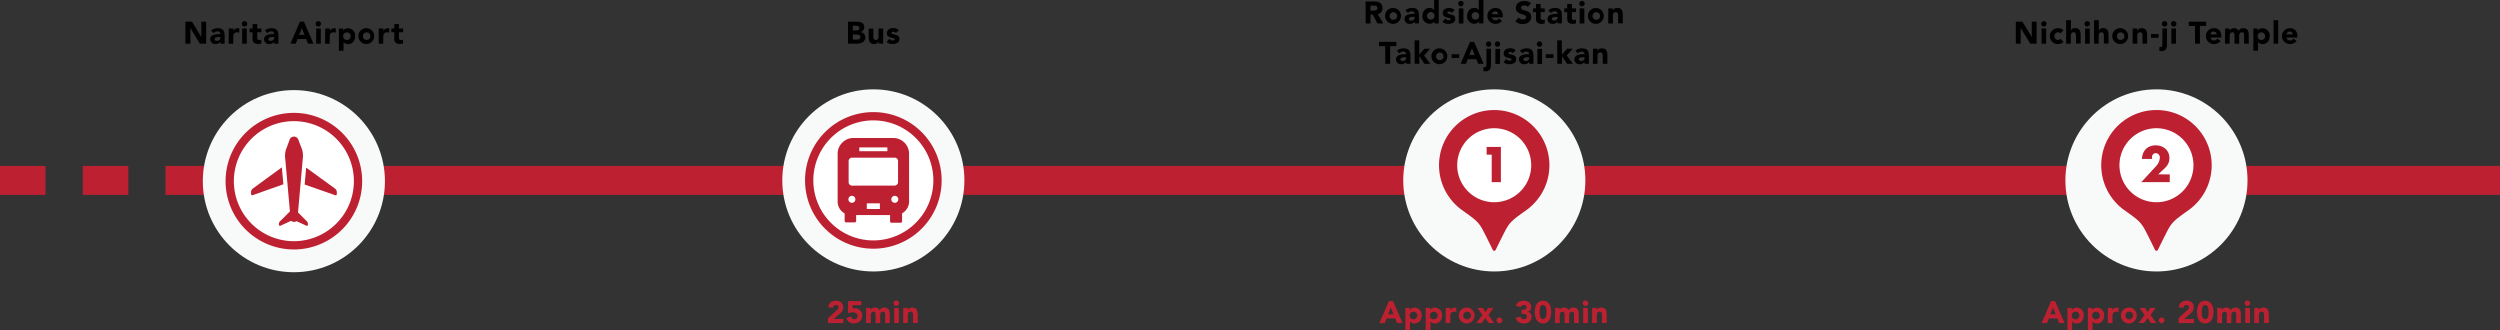<svg xmlns="http://www.w3.org/2000/svg" width="1208" height="159.51" viewBox="0 0 1208 159.51"><rect x="0" y="0" width="1208" height="159.51" fill="#333333" stroke="none"/><defs><style>.cls-1{fill:#bd2031;}.cls-2{fill:#f8fafa;}.cls-3{fill:#fff;}</style></defs><title>アセット 18</title><g id="レイヤー_2" data-name="レイヤー 2"><g id="レイヤー_1-2" data-name="レイヤー 1"><rect class="cls-1" x="159" y="80.17" width="1049" height="14"/><rect class="cls-1" y="80.17" width="22" height="14"/><rect class="cls-1" x="40" y="80.17" width="22" height="14"/><rect class="cls-1" x="80" y="80.17" width="22" height="14"/><circle class="cls-2" cx="142" cy="87.54" r="44"/><circle class="cls-2" cx="1042" cy="87.17" r="44"/><circle class="cls-3" cx="142" cy="87.54" r="31"/><path class="cls-1" d="M142,58.54a29,29,0,1,1-29,29,29,29,0,0,1,29-29m0-4a33,33,0,1,0,33,33,33,33,0,0,0-33-33Z"/><path class="cls-1" d="M144,102.66l2.38-26.81a10,10,0,0,0-.92-4.89l-1.37-3.65a2.25,2.25,0,0,0-4.08,0L138.68,71a9.93,9.93,0,0,0-.93,4.89l2.34,26.27-4.8,4.79a1.76,1.76,0,0,0-.51,1.24v.43a.5.5,0,0,0,.71.46l5.22-2.41a1.36,1.36,0,0,0,1.08.52h.58a1.35,1.35,0,0,0,.9-.33l4.81,2.22a.5.5,0,0,0,.71-.46v-.43a1.76,1.76,0,0,0-.51-1.24Z"/><path class="cls-1" d="M136.18,80.86l-14,10.24a2.08,2.08,0,0,0-.86,1.68v1a.56.56,0,0,0,.75.53l14.87-5.27Z"/><path class="cls-1" d="M161.85,91.1,147.94,81l-.73,8.16L162,94.34a.56.56,0,0,0,.75-.53v-1A2.08,2.08,0,0,0,161.85,91.1Z"/><path d="M89.58,10.47h3.18l4.51,7.38h0V10.47h2.34V21.09H96.58L92,13.53h0v7.56H89.58Z"/><path d="M106.47,20.17h0a2.64,2.64,0,0,1-2.31,1.1,2.34,2.34,0,0,1-2.6-2.25c0-2.52,3.06-2.57,4.94-2.57a1.34,1.34,0,0,0-1.44-1.3,2.4,2.4,0,0,0-1.83.87L102,14.79a4.69,4.69,0,0,1,3.21-1.17c2.62,0,3.33,1.33,3.33,3.76v3.71h-2.07Zm-.56-2.28c-.69,0-2.22.06-2.22,1.05,0,.54.57.8,1.07.8.88,0,1.71-.47,1.71-1.37v-.48Z"/><path d="M110.53,13.8h2.25V15h0a2.22,2.22,0,0,1,2.1-1.35,2.94,2.94,0,0,1,.75.07v2.06a3.44,3.44,0,0,0-1-.15c-1.71,0-1.92,1-1.92,2.44v3.05h-2.25Z"/><path d="M118.16,10.2a1.31,1.31,0,1,1-1.3,1.3A1.31,1.31,0,0,1,118.16,10.2ZM117,13.8h2.25v7.29H117Z"/><path d="M126.29,15.6h-2V18c0,.78.09,1.35,1.07,1.35a1.59,1.59,0,0,0,.91-.21V21a4.63,4.63,0,0,1-1.57.23c-1.5,0-2.66-.62-2.66-2.21V15.6h-1.44V13.8h1.44V11.64h2.25V13.8h2Z"/><path d="M132.49,20.17h0a2.64,2.64,0,0,1-2.31,1.1,2.34,2.34,0,0,1-2.6-2.25c0-2.52,3.06-2.57,4.94-2.57a1.34,1.34,0,0,0-1.44-1.3,2.4,2.4,0,0,0-1.83.87L128,14.79a4.69,4.69,0,0,1,3.21-1.17c2.62,0,3.33,1.33,3.33,3.76v3.71h-2.07Zm-.56-2.28c-.69,0-2.22.06-2.22,1.05,0,.54.57.8,1.07.8.88,0,1.71-.47,1.71-1.37v-.48Z"/><path d="M144.94,10.47h1.93l4.62,10.62h-2.64l-.91-2.25h-4.13l-.88,2.25h-2.58Zm.9,3.09-1.29,3.3h2.59Z"/><path d="M153.91,10.2a1.31,1.31,0,0,1,0,2.61,1.31,1.31,0,1,1,0-2.61Zm-1.13,3.6H155v7.29h-2.25Z"/><path d="M157.15,13.8h2.25V15h0a2.22,2.22,0,0,1,2.1-1.35,2.94,2.94,0,0,1,.75.07v2.06a3.44,3.44,0,0,0-1-.15c-1.71,0-1.92,1-1.92,2.44v3.05h-2.25Z"/><path d="M163.75,13.8h2.07v1h0a2.79,2.79,0,0,1,2.23-1.14,3.5,3.5,0,0,1,3.59,3.76c0,2-1.26,3.89-3.33,3.89a2.73,2.73,0,0,1-2.31-1h0v4.2h-2.25Zm3.87,5.49a1.71,1.71,0,0,0,1.8-1.85,1.8,1.8,0,1,0-3.6,0A1.7,1.7,0,0,0,167.62,19.29Z"/><path d="M177.16,13.62a3.83,3.83,0,1,1-4,3.82A3.8,3.8,0,0,1,177.16,13.62Zm0,5.67a1.7,1.7,0,0,0,1.8-1.85,1.8,1.8,0,1,0-3.6,0A1.71,1.71,0,0,0,177.16,19.29Z"/><path d="M183,13.8h2.25V15h0a2.22,2.22,0,0,1,2.1-1.35,3,3,0,0,1,.75.07v2.06a3.5,3.5,0,0,0-1-.15c-1.71,0-1.92,1-1.92,2.44v3.05H183Z"/><path d="M194.78,15.6h-2V18c0,.78.09,1.35,1.07,1.35a1.59,1.59,0,0,0,.91-.21V21a4.63,4.63,0,0,1-1.57.23c-1.5,0-2.66-.62-2.66-2.21V15.6h-1.44V13.8h1.44V11.64h2.25V13.8h2Z"/><path class="cls-1" d="M991.11,145.47H993l4.62,10.62H995l-.91-2.25H990l-.88,2.25h-2.58Zm.9,3.09-1.29,3.3h2.59Z"/><path class="cls-1" d="M999,148.8h2.07v1h0a2.79,2.79,0,0,1,2.23-1.14,3.5,3.5,0,0,1,3.59,3.76c0,2-1.26,3.89-3.33,3.89a2.73,2.73,0,0,1-2.31-1h0v4.2H999Zm3.87,5.49a1.85,1.85,0,1,0-1.8-1.85A1.71,1.71,0,0,0,1002.91,154.29Z"/><path class="cls-1" d="M1008.85,148.8h2.07v1h0a2.83,2.83,0,0,1,2.24-1.14,3.49,3.49,0,0,1,3.58,3.76c0,2-1.26,3.89-3.33,3.89a2.73,2.73,0,0,1-2.31-1h0v4.2h-2.25Zm3.87,5.49a1.85,1.85,0,1,0-1.8-1.85A1.7,1.7,0,0,0,1012.72,154.29Z"/><path class="cls-1" d="M1018.56,148.8h2.25V150h0a2.22,2.22,0,0,1,2.1-1.35,3,3,0,0,1,.75.07v2.06a3.5,3.5,0,0,0-1-.15c-1.71,0-1.92,1-1.92,2.44v3.05h-2.25Z"/><path class="cls-1" d="M1028.83,148.62a3.83,3.83,0,1,1-4,3.82A3.8,3.8,0,0,1,1028.83,148.62Zm0,5.67a1.85,1.85,0,1,0-1.8-1.85A1.7,1.7,0,0,0,1028.83,154.29Z"/><path class="cls-1" d="M1036.26,152.19l-2.43-3.39h2.66l1.29,2,1.24-2h2.51l-2.37,3.39,2.8,3.9h-2.65l-1.59-2.43-1.71,2.43h-2.63Z"/><path class="cls-1" d="M1044.49,153.42a1.38,1.38,0,1,1-1.38,1.38A1.37,1.37,0,0,1,1044.49,153.42Z"/><path class="cls-1" d="M1052.64,153.7l4.12-3.7c.42-.39,1-.84,1-1.49a1.2,1.2,0,0,0-1.31-1.15,1.35,1.35,0,0,0-1.38,1.35l-2.25-.17c.14-2.19,1.67-3.25,3.75-3.25s3.44,1.06,3.44,3.19a3.47,3.47,0,0,1-1.4,2.85l-3.22,2.78h4.71v2h-7.41Z"/><path class="cls-1" d="M1065.54,145.29c3.15,0,4,3,4,5.49s-.8,5.49-4,5.49-3.94-3-3.94-5.49S1062.39,145.29,1065.54,145.29Zm0,8.91c1.62,0,1.7-2.31,1.7-3.42s-.08-3.42-1.7-3.42-1.69,2.31-1.69,3.42S1063.92,154.2,1065.54,154.2Z"/><path class="cls-1" d="M1071.36,148.8h2.16v1h0a2.37,2.37,0,0,1,2.13-1.17,2.29,2.29,0,0,1,2.25,1.3,2.36,2.36,0,0,1,2.31-1.3c2,0,2.58,1.39,2.58,3.16v4.31h-2.25v-4.25c0-.67-.26-1.24-1-1.24-1,0-1.36.73-1.36,1.63v3.86H1076v-3.86c0-.54,0-1.63-1-1.63s-1.35.91-1.35,1.86v3.63h-2.25Z"/><path class="cls-1" d="M1086.05,145.2a1.31,1.31,0,0,1,0,2.61,1.31,1.31,0,1,1,0-2.61Zm-1.13,3.6h2.25v7.29h-2.25Z"/><path class="cls-1" d="M1089.29,148.8h2.16v1h0a2.37,2.37,0,0,1,2.13-1.17c2.28,0,2.7,1.5,2.7,3.45v4h-2.25v-3.57c0-.84,0-1.92-1.17-1.92s-1.35.91-1.35,1.86v3.63h-2.25Z"/><path d="M974.05,10.47h3.18l4.52,7.38h0V10.47h2.34V21.09h-3.06l-4.64-7.56h0v7.56h-2.34Z"/><path d="M987.58,10.2a1.31,1.31,0,1,1-1.3,1.3A1.31,1.31,0,0,1,987.58,10.2Zm-1.12,3.6h2.25v7.29h-2.25Z"/><path d="M995.62,16.15a1.39,1.39,0,0,0-1.11-.55,1.71,1.71,0,0,0-1.8,1.84,1.71,1.71,0,0,0,1.8,1.85,1.44,1.44,0,0,0,1.11-.56l1.48,1.56a3.65,3.65,0,0,1-2.59,1,3.83,3.83,0,1,1,0-7.65,3.64,3.64,0,0,1,2.59,1Z"/><path d="M1000.68,9.75v5h0a2.1,2.1,0,0,1,2-1.17c2.27,0,2.69,1.5,2.69,3.45v4h-2.24V17.52c0-.84,0-1.92-1.17-1.92s-1.35.91-1.35,1.86v3.63h-2.25V9.75Z"/><path d="M1008.66,10.2a1.31,1.31,0,0,1,0,2.61,1.31,1.31,0,1,1,0-2.61Zm-1.13,3.6h2.25v7.29h-2.25Z"/><path d="M1014.15,9.75v5h0a2.11,2.11,0,0,1,2-1.17c2.28,0,2.7,1.5,2.7,3.45v4h-2.25V17.52c0-.84,0-1.92-1.17-1.92s-1.35.91-1.35,1.86v3.63h-2.25V9.75Z"/><path d="M1024.7,13.62a3.83,3.83,0,1,1-4.05,3.82A3.8,3.8,0,0,1,1024.7,13.62Zm0,5.67a1.71,1.71,0,0,0,1.8-1.85,1.8,1.8,0,1,0-3.6,0A1.7,1.7,0,0,0,1024.7,19.29Z"/><path d="M1030.51,13.8h2.16v1h0a2.37,2.37,0,0,1,2.13-1.17c2.28,0,2.7,1.5,2.7,3.45v4h-2.25V17.52c0-.84,0-1.92-1.17-1.92s-1.35.91-1.35,1.86v3.63h-2.25Z"/><path d="M1043.05,18.25h-3.69v-1.8h3.69Z"/><path d="M1047.07,21.63c0,1.86-.65,3.06-2.7,3.06a3.68,3.68,0,0,1-1-.12l.12-2a1.34,1.34,0,0,0,.58.14c.78,0,.8-.92.8-1.47V13.8h2.25Zm-1.13-11.43a1.31,1.31,0,1,1-1.3,1.3A1.31,1.31,0,0,1,1045.94,10.2Z"/><path d="M1050.32,10.2a1.31,1.31,0,1,1-1.3,1.3A1.31,1.31,0,0,1,1050.32,10.2Zm-1.12,3.6h2.25v7.29h-2.25Z"/><path d="M1060.6,12.54h-3V10.47h8.4v2.07h-3v8.55h-2.34Z"/><path d="M1073,19.83a4,4,0,0,1-3.08,1.44,3.83,3.83,0,1,1,0-7.65c2.1,0,3.42,1.5,3.42,3.82v.71h-5.22a1.69,1.69,0,0,0,1.7,1.41,1.92,1.92,0,0,0,1.6-.89Zm-1.91-3.21a1.35,1.35,0,0,0-1.38-1.38,1.5,1.5,0,0,0-1.59,1.38Z"/><path d="M1075.16,13.8h2.16v1h0a2.36,2.36,0,0,1,2.13-1.17,2.29,2.29,0,0,1,2.25,1.3,2.36,2.36,0,0,1,2.31-1.3c2,0,2.58,1.39,2.58,3.16v4.31h-2.25V16.84c0-.67-.26-1.24-1-1.24-1,0-1.37.73-1.37,1.63v3.86h-2.25V17.23c0-.54,0-1.63-1-1.63s-1.35.91-1.35,1.86v3.63h-2.25Z"/><path d="M1088.83,13.8h2.07v1h0a2.81,2.81,0,0,1,2.24-1.14,3.49,3.49,0,0,1,3.58,3.76c0,2-1.26,3.89-3.33,3.89a2.73,2.73,0,0,1-2.31-1h0v4.2h-2.25Zm3.87,5.49a1.7,1.7,0,0,0,1.8-1.85,1.8,1.8,0,1,0-3.6,0A1.71,1.71,0,0,0,1092.7,19.29Z"/><path d="M1098.57,9.75h2.25V21.09h-2.25Z"/><path d="M1109.74,19.83a4,4,0,0,1-3.08,1.44,3.83,3.83,0,1,1,0-7.65c2.1,0,3.42,1.5,3.42,3.82v.71h-5.22a1.69,1.69,0,0,0,1.7,1.41,1.92,1.92,0,0,0,1.6-.89Zm-1.91-3.21a1.35,1.35,0,0,0-1.38-1.38,1.5,1.5,0,0,0-1.59,1.38Z"/><circle class="cls-2" cx="722.05" cy="87.17" r="44"/><path class="cls-1" d="M671.14,145.47h1.94l4.62,10.62h-2.64l-.92-2.25H670l-.89,2.25h-2.58Zm.9,3.09-1.29,3.3h2.6Z"/><path class="cls-1" d="M679.07,148.8h2.07v1h0a2.83,2.83,0,0,1,2.24-1.14,3.49,3.49,0,0,1,3.58,3.76c0,2-1.26,3.89-3.33,3.89a2.73,2.73,0,0,1-2.31-1h0v4.2h-2.25Zm3.87,5.49a1.85,1.85,0,1,0-1.8-1.85A1.7,1.7,0,0,0,682.94,154.29Z"/><path class="cls-1" d="M688.88,148.8H691v1h0a2.83,2.83,0,0,1,2.24-1.14,3.49,3.49,0,0,1,3.58,3.76c0,2-1.26,3.89-3.33,3.89a2.73,2.73,0,0,1-2.31-1h0v4.2h-2.25Zm3.87,5.49a1.85,1.85,0,1,0-1.8-1.85A1.7,1.7,0,0,0,692.75,154.29Z"/><path class="cls-1" d="M698.59,148.8h2.25V150h0a2.22,2.22,0,0,1,2.1-1.35,2.94,2.94,0,0,1,.75.07v2.06a3.44,3.44,0,0,0-1-.15c-1.71,0-1.92,1-1.92,2.44v3.05h-2.25Z"/><path class="cls-1" d="M708.87,148.62a3.83,3.83,0,1,1-4,3.82A3.8,3.8,0,0,1,708.87,148.62Zm0,5.67a1.85,1.85,0,1,0-1.8-1.85A1.71,1.71,0,0,0,708.87,154.29Z"/><path class="cls-1" d="M716.3,152.19l-2.43-3.39h2.65l1.29,2,1.25-2h2.5l-2.37,3.39,2.81,3.9h-2.66l-1.59-2.43L716,156.09h-2.62Z"/><path class="cls-1" d="M724.53,153.42a1.38,1.38,0,1,1-1.38,1.38A1.38,1.38,0,0,1,724.53,153.42Z"/><path class="cls-1" d="M735.18,149.65h.73c.83,0,1.71-.18,1.71-1.18a1.2,1.2,0,0,0-1.32-1.11,1.3,1.3,0,0,0-1.32,1l-2.47-.51c.46-1.85,2-2.55,3.78-2.55s3.58.91,3.58,3a2.22,2.22,0,0,1-1.81,2.33v0a2.35,2.35,0,0,1,2,2.48c0,2.13-1.74,3.18-3.82,3.18-1.89,0-3.38-.84-3.81-2.75l2.37-.55a1.42,1.42,0,0,0,1.57,1.23,1.28,1.28,0,0,0,1.44-1.37c0-1.2-1.09-1.23-2.1-1.23h-.52Z"/><path class="cls-1" d="M745.6,145.29c3.15,0,3.94,3,3.94,5.49s-.79,5.49-3.94,5.49-4-3-4-5.49S742.45,145.29,745.6,145.29Zm0,8.91c1.62,0,1.69-2.31,1.69-3.42s-.07-3.42-1.69-3.42-1.7,2.31-1.7,3.42S744,154.2,745.6,154.2Z"/><path class="cls-1" d="M751.42,148.8h2.16v1h0a2.36,2.36,0,0,1,2.13-1.17,2.29,2.29,0,0,1,2.25,1.3,2.36,2.36,0,0,1,2.31-1.3c2,0,2.58,1.39,2.58,3.16v4.31h-2.25v-4.25c0-.67-.26-1.24-1-1.24-1,0-1.37.73-1.37,1.63v3.86H756v-3.86c0-.54,0-1.63-1-1.63s-1.35.91-1.35,1.86v3.63h-2.25Z"/><path class="cls-1" d="M766.1,145.2a1.31,1.31,0,1,1-1.3,1.3A1.31,1.31,0,0,1,766.1,145.2ZM765,148.8h2.25v7.29H765Z"/><path class="cls-1" d="M769.35,148.8h2.16v1h0a2.36,2.36,0,0,1,2.13-1.17c2.28,0,2.7,1.5,2.7,3.45v4h-2.25v-3.57c0-.84,0-1.92-1.17-1.92s-1.35.91-1.35,1.86v3.63h-2.25Z"/><path d="M659.84.72H664c2.17,0,4,.75,4,3.22a2.73,2.73,0,0,1-2.29,2.91l2.7,4.49h-2.81l-2.22-4.25h-1.15v4.25h-2.34Zm2.34,4.39h1.38c.85,0,2,0,2-1.18s-1-1.23-1.81-1.23h-1.53Z"/><path d="M673.28,3.87a3.83,3.83,0,1,1-4,3.82A3.8,3.8,0,0,1,673.28,3.87Zm0,5.67a1.71,1.71,0,0,0,1.8-1.85,1.8,1.8,0,1,0-3.6,0A1.7,1.7,0,0,0,673.28,9.54Z"/><path d="M683.57,10.42h0a2.64,2.64,0,0,1-2.31,1.1,2.34,2.34,0,0,1-2.6-2.25c0-2.52,3.06-2.57,4.94-2.57a1.34,1.34,0,0,0-1.44-1.3,2.4,2.4,0,0,0-1.83.87L679.1,5a4.69,4.69,0,0,1,3.21-1.17c2.62,0,3.33,1.33,3.33,3.76v3.71h-2.07ZM683,8.14c-.69,0-2.22.06-2.22,1,0,.54.57.8,1.07.8.88,0,1.71-.47,1.71-1.37V8.14Z"/><path d="M695.22,11.34h-2.07v-1h0a2.82,2.82,0,0,1-2.23,1.14,3.5,3.5,0,0,1-3.59-3.77c0-2,1.26-3.88,3.33-3.88a2.7,2.7,0,0,1,2.31,1h0V0h2.25Zm-3.87-5.49a1.71,1.71,0,0,0-1.8,1.84,1.8,1.8,0,1,0,3.6,0A1.7,1.7,0,0,0,691.35,5.85Z"/><path d="M701.53,6.19a1.61,1.61,0,0,0-1.3-.61c-.38,0-.83.16-.83.6,0,1.08,3.8.16,3.8,2.94,0,1.86-1.8,2.4-3.36,2.4a4,4,0,0,1-2.87-1L698.34,9a2,2,0,0,0,1.59.8c.51,0,1-.14,1-.53,0-1.17-3.8-.18-3.8-2.95,0-1.71,1.53-2.46,3.06-2.46a3.67,3.67,0,0,1,2.7,1Z"/><path d="M706,.45a1.31,1.31,0,0,1,0,2.61,1.31,1.31,0,1,1,0-2.61Zm-1.13,3.6h2.25v7.29h-2.25Z"/><path d="M716.79,11.34h-2.07v-1h0a2.82,2.82,0,0,1-2.23,1.14,3.5,3.5,0,0,1-3.59-3.77c0-2,1.26-3.88,3.33-3.88a2.7,2.7,0,0,1,2.31,1h0V0h2.25Zm-3.87-5.49a1.71,1.71,0,0,0-1.8,1.84,1.8,1.8,0,1,0,3.6,0A1.7,1.7,0,0,0,712.92,5.85Z"/><path d="M725.8,10.08a4,4,0,0,1-3.08,1.44,3.83,3.83,0,1,1,0-7.65c2.1,0,3.42,1.5,3.42,3.82V8.4h-5.22a1.69,1.69,0,0,0,1.7,1.41,1.92,1.92,0,0,0,1.6-.89Zm-1.91-3.21a1.35,1.35,0,0,0-1.38-1.38,1.5,1.5,0,0,0-1.59,1.38Z"/><path d="M738.23,3.31a2.24,2.24,0,0,0-1.69-.7c-.66,0-1.58.3-1.58,1.09,0,1.94,4.89.69,4.89,4.41,0,2.37-1.9,3.5-4.09,3.5a5,5,0,0,1-3.57-1.34l1.66-1.83a2.61,2.61,0,0,0,2,1c.77,0,1.62-.36,1.62-1.11,0-1.95-5-.9-5-4.44,0-2.27,2-3.45,4.05-3.45a4.79,4.79,0,0,1,3.26,1.11Z"/><path d="M746.44,5.85h-2V8.28c0,.78.09,1.35,1.06,1.35a1.64,1.64,0,0,0,.92-.21v1.87a4.69,4.69,0,0,1-1.58.23c-1.5,0-2.65-.62-2.65-2.21V5.85h-1.44V4.05h1.44V1.89h2.25V4.05h2Z"/><path d="M752.63,10.42h0a2.62,2.62,0,0,1-2.31,1.1,2.34,2.34,0,0,1-2.59-2.25c0-2.52,3.06-2.57,4.93-2.57a1.34,1.34,0,0,0-1.44-1.3,2.41,2.41,0,0,0-1.83.87L748.16,5a4.72,4.72,0,0,1,3.21-1.17c2.63,0,3.33,1.33,3.33,3.76v3.71h-2.07Zm-.55-2.28c-.69,0-2.22.06-2.22,1,0,.54.57.8,1.06.8.89,0,1.71-.47,1.71-1.37V8.14Z"/><path d="M761.54,5.85h-2V8.28c0,.78.09,1.35,1.06,1.35a1.64,1.64,0,0,0,.92-.21v1.87a4.69,4.69,0,0,1-1.58.23c-1.5,0-2.65-.62-2.65-2.21V5.85h-1.44V4.05h1.44V1.89h2.25V4.05h2Z"/><path d="M764.42.45a1.31,1.31,0,1,1-1.3,1.3A1.31,1.31,0,0,1,764.42.45Zm-1.12,3.6h2.25v7.29H763.3Z"/><path d="M771.33,3.87a3.83,3.83,0,1,1-4.05,3.82A3.8,3.8,0,0,1,771.33,3.87Zm0,5.67a1.71,1.71,0,0,0,1.8-1.85,1.8,1.8,0,1,0-3.6,0A1.7,1.7,0,0,0,771.33,9.54Z"/><path d="M777.14,4.05h2.16V5h0a2.37,2.37,0,0,1,2.13-1.17c2.28,0,2.7,1.5,2.7,3.45v4h-2.25V7.77c0-.84,0-1.92-1.17-1.92s-1.35.91-1.35,1.86v3.63h-2.25Z"/><path d="M669.32,22.29h-3V20.22h8.4v2.07h-3v8.55h-2.34Z"/><path d="M679.45,29.92h0a2.64,2.64,0,0,1-2.31,1.1,2.34,2.34,0,0,1-2.6-2.25c0-2.52,3.06-2.57,4.94-2.57A1.34,1.34,0,0,0,678,24.9a2.4,2.4,0,0,0-1.83.87L675,24.54a4.69,4.69,0,0,1,3.21-1.17c2.62,0,3.33,1.33,3.33,3.76v3.71h-2.07Zm-.56-2.28c-.69,0-2.22.06-2.22,1.05,0,.54.57.8,1.07.8.88,0,1.71-.47,1.71-1.37v-.48Z"/><path d="M683.52,19.5h2.25v6.93l2.49-2.88H691l-2.9,3.28,3,4h-2.83l-2.46-3.69h0v3.69h-2.25Z"/><path d="M695.73,23.37a3.83,3.83,0,1,1-4.05,3.82A3.8,3.8,0,0,1,695.73,23.37Zm0,5.67a1.71,1.71,0,0,0,1.8-1.85,1.8,1.8,0,1,0-3.6,0A1.7,1.7,0,0,0,695.73,29Z"/><path d="M705.11,28h-3.69V26.2h3.69Z"/><path d="M710.34,20.22h1.94l4.62,10.62h-2.64l-.92-2.25h-4.12l-.89,2.25h-2.58Zm.91,3.09L710,26.61h2.59Z"/><path d="M720.44,31.38c0,1.86-.65,3.06-2.7,3.06a3.68,3.68,0,0,1-1-.12l.12-2a1.34,1.34,0,0,0,.58.14c.78,0,.8-.92.8-1.47V23.55h2.25ZM719.31,20a1.31,1.31,0,1,1-1.3,1.3A1.31,1.31,0,0,1,719.31,20Z"/><path d="M723.69,20a1.31,1.31,0,0,1,0,2.61,1.31,1.31,0,1,1,0-2.61Zm-1.13,3.6h2.25v7.29h-2.25Z"/><path d="M731,25.69a1.63,1.63,0,0,0-1.31-.61c-.37,0-.82.16-.82.6,0,1.08,3.79.16,3.79,2.94,0,1.86-1.8,2.4-3.36,2.4a4,4,0,0,1-2.86-1l1.36-1.52a2,2,0,0,0,1.59.8c.51,0,1-.14,1-.53,0-1.17-3.79-.18-3.79-3,0-1.71,1.53-2.46,3.06-2.46a3.69,3.69,0,0,1,2.7,1Z"/><path d="M738.87,29.92h0a2.64,2.64,0,0,1-2.31,1.1,2.34,2.34,0,0,1-2.6-2.25c0-2.52,3.06-2.57,4.94-2.57a1.34,1.34,0,0,0-1.44-1.3,2.4,2.4,0,0,0-1.83.87l-1.2-1.23a4.69,4.69,0,0,1,3.21-1.17c2.62,0,3.33,1.33,3.33,3.76v3.71h-2.07Zm-.56-2.28c-.69,0-2.22.06-2.22,1.05,0,.54.57.8,1.07.8.88,0,1.71-.47,1.71-1.37v-.48Z"/><path d="M744,20a1.31,1.31,0,0,1,0,2.61A1.31,1.31,0,1,1,744,20Zm-1.13,3.6h2.25v7.29h-2.25Z"/><path d="M750.63,28h-3.69V26.2h3.69Z"/><path d="M752.44,19.5h2.25v6.93l2.49-2.88h2.76l-2.89,3.28,3,4h-2.84l-2.46-3.69h0v3.69h-2.25Z"/><path d="M765.65,29.92h0a2.62,2.62,0,0,1-2.31,1.1,2.34,2.34,0,0,1-2.59-2.25c0-2.52,3.06-2.57,4.93-2.57a1.34,1.34,0,0,0-1.44-1.3,2.41,2.41,0,0,0-1.83.87l-1.2-1.23a4.72,4.72,0,0,1,3.21-1.17c2.63,0,3.33,1.33,3.33,3.76v3.71h-2.07Zm-.55-2.28c-.69,0-2.22.06-2.22,1.05,0,.54.57.8,1.06.8.89,0,1.71-.47,1.71-1.37v-.48Z"/><path d="M769.72,23.55h2.16v1h0A2.36,2.36,0,0,1,774,23.37c2.28,0,2.7,1.5,2.7,3.45v4h-2.25V27.27c0-.84,0-1.92-1.17-1.92s-1.35.91-1.35,1.86v3.63h-2.25Z"/><circle class="cls-3" cx="722.05" cy="79.61" r="23.61"/><path class="cls-1" d="M722,53.17a26.68,26.68,0,0,0-15.18,48.61c6.29,4.47,7.68,5.53,9.89,9.75,1.75,3.34,4.59,9.2,4.59,9.2a.78.78,0,0,0,1.41,0s2.84-5.86,4.59-9.2c2.21-4.22,3.6-5.28,9.89-9.75A26.68,26.68,0,0,0,722,53.17Zm0,44.55a17.88,17.88,0,1,1,17.88-17.87A17.87,17.87,0,0,1,722,97.72Z"/><path class="cls-1" d="M718.34,74.72V71h6.89V88h-4.44V74.72Z"/><circle class="cls-3" cx="1042" cy="79.61" r="23.61"/><path class="cls-1" d="M1042,53.17a26.67,26.67,0,0,0-15.18,48.61c6.29,4.47,7.68,5.53,9.89,9.75,1.75,3.34,4.58,9.2,4.58,9.2a.79.79,0,0,0,1.42,0s2.83-5.86,4.58-9.2c2.21-4.22,3.6-5.28,9.89-9.75A26.67,26.67,0,0,0,1042,53.17Zm0,44.55a17.88,17.88,0,1,1,17.88-17.87A17.88,17.88,0,0,1,1042,97.72Z"/><path class="cls-1" d="M1048.42,84.28V88h-13.73l7-7.59a6.65,6.65,0,0,0,1.95-4.19,2.12,2.12,0,0,0-1.95-2.23,1.88,1.88,0,0,0-1.86,2.09,3.75,3.75,0,0,0,.07.73H1035c.14-3.92,2.63-6.58,6.67-6.58,3.58,0,6.59,2.36,6.59,6.08,0,2.44-1,3.87-2.77,5.46l-2.65,2.47Z"/><path d="M409.74,10.47h4c1.86,0,3.88.39,3.88,2.7a2.39,2.39,0,0,1-1.83,2.34v0a2.54,2.54,0,0,1,2.33,2.59c0,2.22-2.1,3-4,3h-4.35Zm2.34,4.24h1.69c.72,0,1.47-.3,1.47-1.15s-.84-1.11-1.57-1.11h-1.59Zm0,4.4h2.1c.73,0,1.56-.32,1.56-1.25s-1.13-1.17-1.89-1.17h-1.77Z"/><path d="M426.74,21.09h-2.16v-1h0a2.37,2.37,0,0,1-2.13,1.17c-2.28,0-2.7-1.5-2.7-3.45v-4H422v3.57c0,.84,0,1.92,1.17,1.92s1.35-.92,1.35-1.86V13.8h2.25Z"/><path d="M432.94,15.94a1.61,1.61,0,0,0-1.3-.61c-.38,0-.83.16-.83.6,0,1.08,3.8.16,3.8,2.94,0,1.86-1.8,2.4-3.36,2.4a4,4,0,0,1-2.87-1l1.37-1.52a2,2,0,0,0,1.59.8c.51,0,1-.14,1-.53,0-1.17-3.8-.18-3.8-3,0-1.71,1.53-2.46,3.06-2.46a3.67,3.67,0,0,1,2.7,1Z"/><path class="cls-1" d="M400.1,153.7l4.13-3.7a2.19,2.19,0,0,0,.94-1.49,1.19,1.19,0,0,0-1.3-1.15,1.35,1.35,0,0,0-1.38,1.35l-2.25-.17c.13-2.19,1.66-3.25,3.75-3.25,1.93,0,3.43,1.06,3.43,3.19a3.46,3.46,0,0,1-1.39,2.85l-3.23,2.78h4.71v2H400.1Z"/><path class="cls-1" d="M416.21,147.45H412l0,1.63a2.75,2.75,0,0,1,.94-.12,3.4,3.4,0,0,1,3.68,3.51c0,2.4-1.73,3.8-4.05,3.8a3.42,3.42,0,0,1-3.59-2.72l2.36-.54a1.42,1.42,0,0,0,1.45,1.28,1.51,1.51,0,0,0,1.58-1.59c0-1.4-1.28-1.76-2.45-1.76a6.93,6.93,0,0,0-2.2.39l.12-5.86h6.42Z"/><path class="cls-1" d="M418.51,148.8h2.16v1h0a2.37,2.37,0,0,1,2.13-1.17,2.29,2.29,0,0,1,2.25,1.3,2.37,2.37,0,0,1,2.31-1.3c2,0,2.58,1.39,2.58,3.16v4.31h-2.25v-4.25c0-.67-.25-1.24-1-1.24-1,0-1.36.73-1.36,1.63v3.86h-2.25v-3.86c0-.54,0-1.63-1-1.63s-1.35.91-1.35,1.86v3.63h-2.25Z"/><path class="cls-1" d="M433.2,145.2a1.31,1.31,0,0,1,0,2.61,1.31,1.31,0,1,1,0-2.61Zm-1.13,3.6h2.25v7.29h-2.25Z"/><path class="cls-1" d="M436.44,148.8h2.16v1h0a2.37,2.37,0,0,1,2.13-1.17c2.28,0,2.7,1.5,2.7,3.45v4h-2.25v-3.57c0-.84,0-1.92-1.17-1.92s-1.35.91-1.35,1.86v3.63h-2.25Z"/><circle class="cls-2" cx="422" cy="87.17" r="44"/><circle class="cls-3" cx="422" cy="87.17" r="31"/><path class="cls-1" d="M422,58.17a29,29,0,1,1-29,29,29,29,0,0,1,29-29m0-4a33,33,0,1,0,33,33,33,33,0,0,0-33-33Z"/><path class="cls-1" d="M431.62,66.67H412.38a7.64,7.64,0,0,0-7.63,7.63V97.42a6.48,6.48,0,0,0,3.38,5.69v3.65a.7.7,0,0,0,.7.7H413a.69.69,0,0,0,.69-.7v-2.85h16.39v3a.73.73,0,0,0,.73.73h4.34a.73.73,0,0,0,.73-.73v-3.83a6.48,6.48,0,0,0,3.38-5.69V74.3A7.64,7.64,0,0,0,431.62,66.67Zm-16.4,4.55h13.56v1.84H415.22ZM411.63,98a1.69,1.69,0,1,1,1.69-1.69A1.69,1.69,0,0,1,411.63,98Zm13.54,3h-6.34V98.25h6.34ZM411.73,89.7A1.67,1.67,0,0,1,410.06,88V77.83a1.66,1.66,0,0,1,1.67-1.66h20.54a1.66,1.66,0,0,1,1.67,1.66V88a1.67,1.67,0,0,1-1.67,1.67ZM432.37,98a1.69,1.69,0,1,1,1.69-1.69A1.69,1.69,0,0,1,432.37,98Z"/></g></g></svg>
